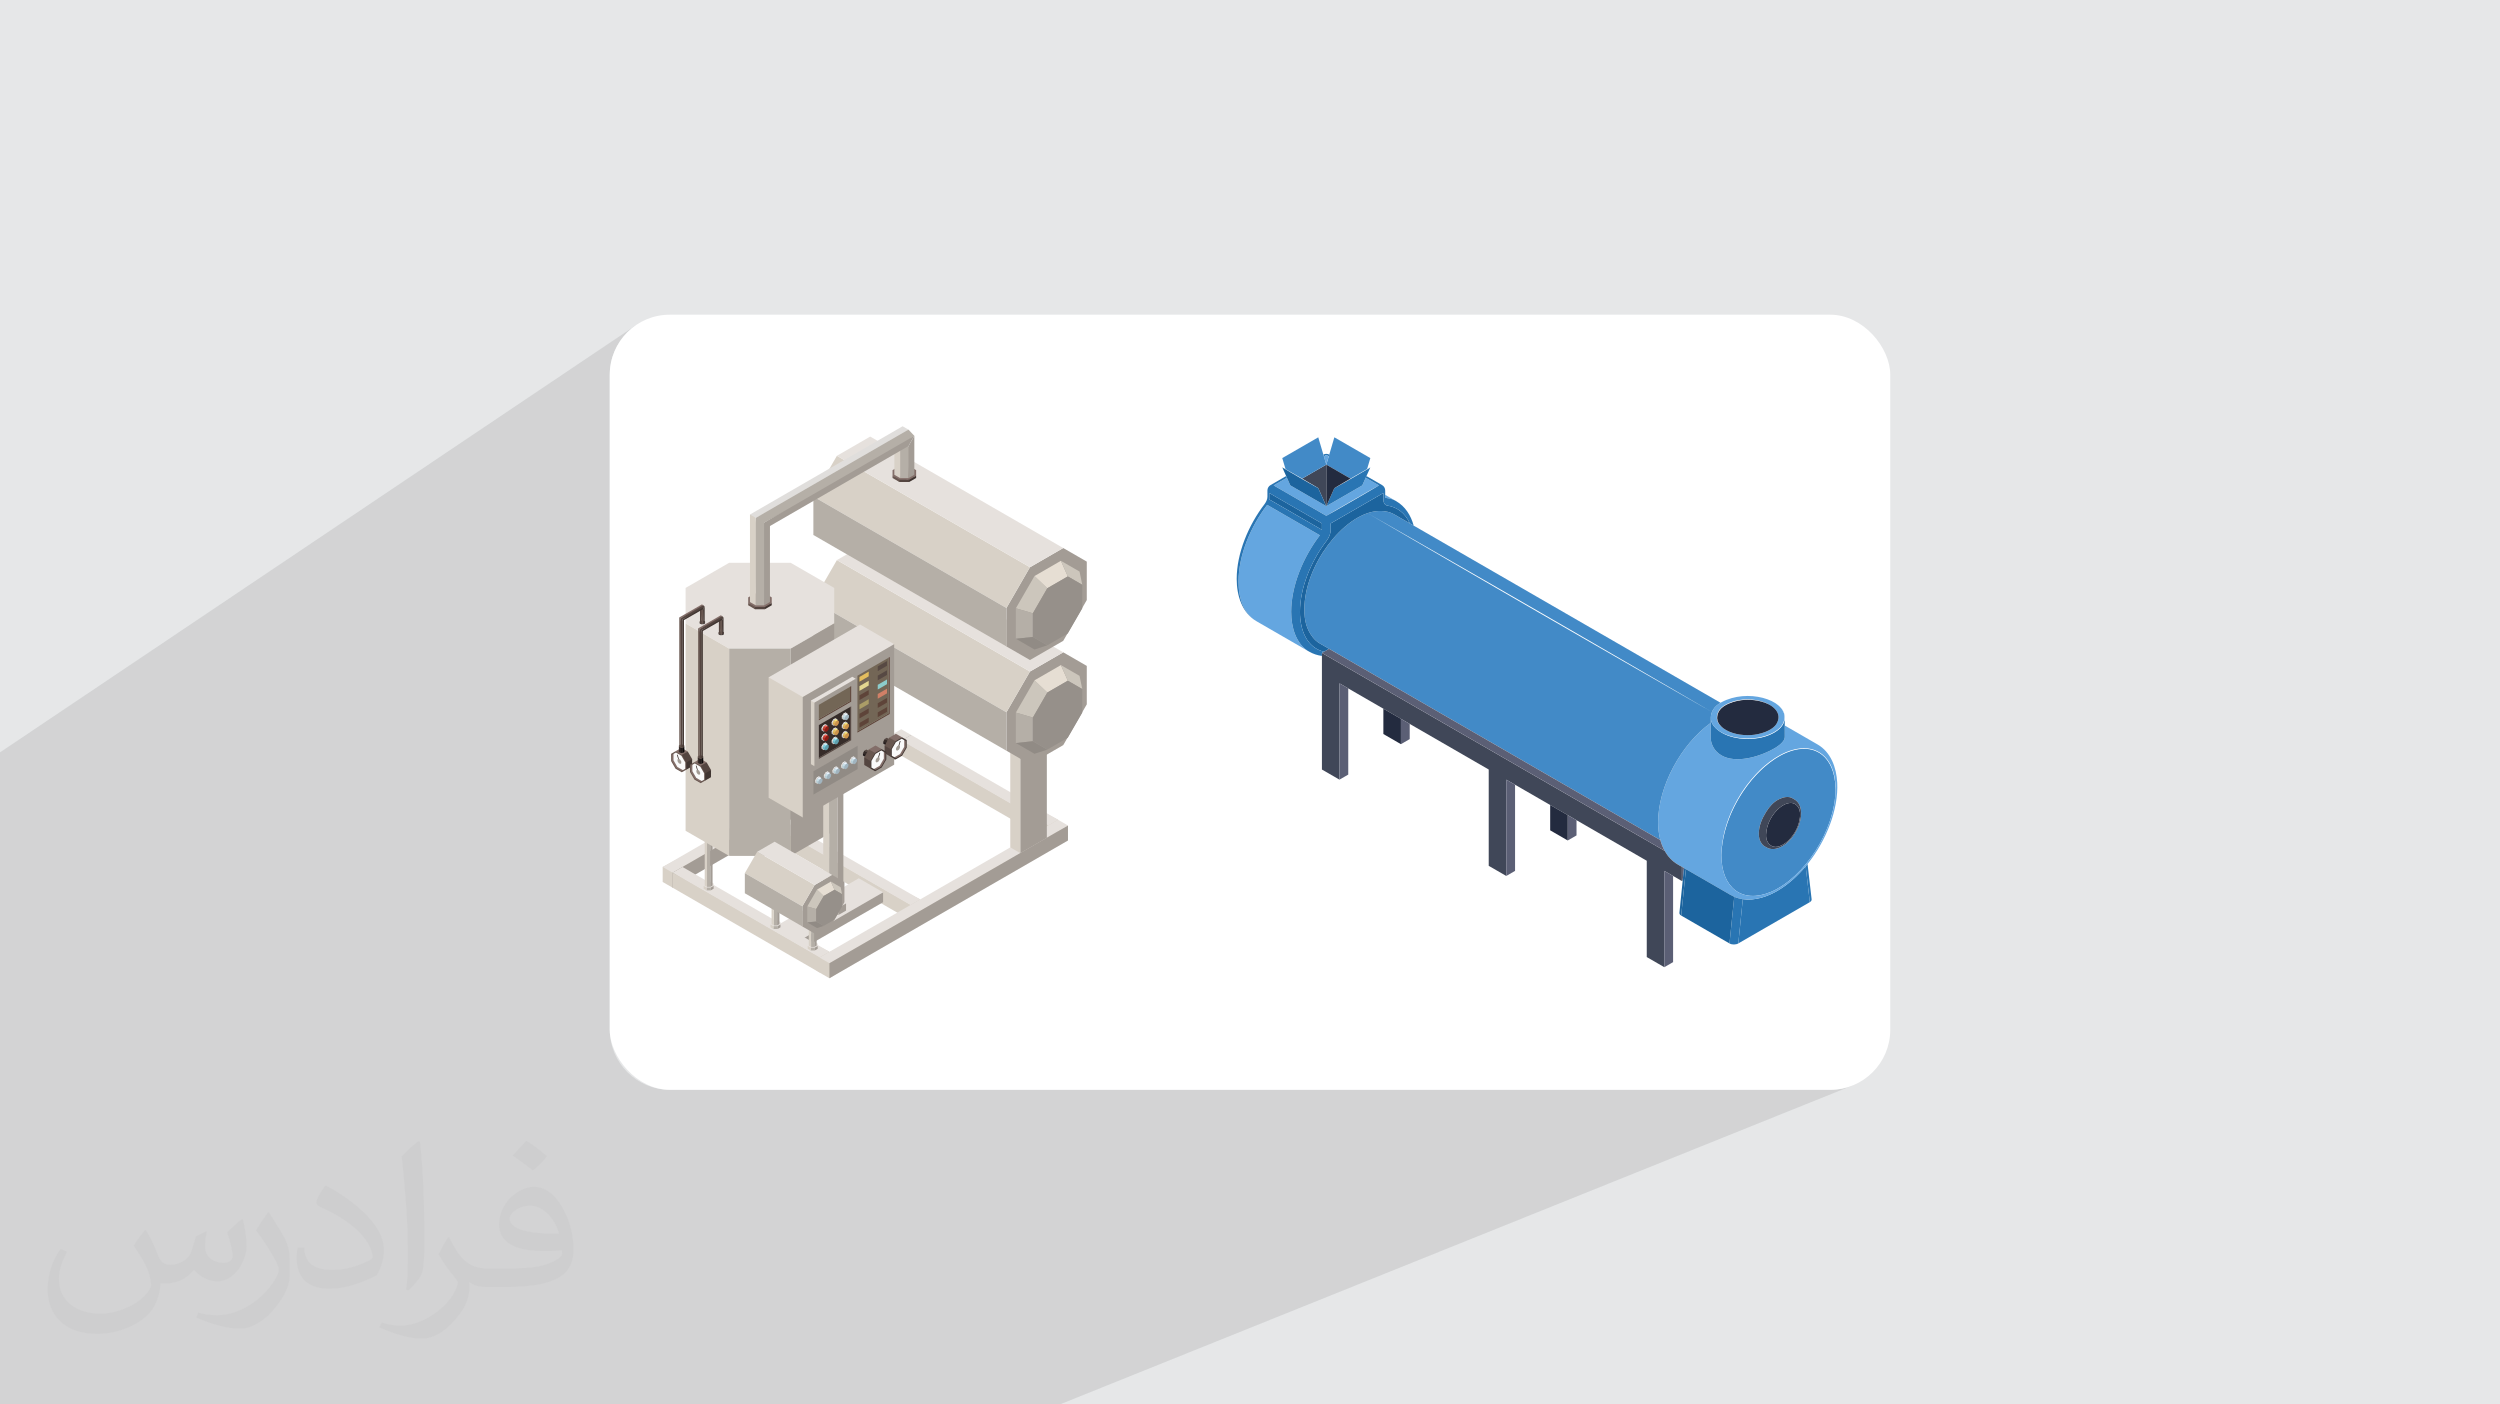 <?xml version="1.0" encoding="UTF-8"?>
<!DOCTYPE svg PUBLIC "-//W3C//DTD SVG 1.0//EN" "http://www.w3.org/TR/2001/REC-SVG-20010904/DTD/svg10.dtd">
<!-- Creator: CorelDRAW -->
<svg xmlns="http://www.w3.org/2000/svg" xml:space="preserve" width="94.192mm" height="52.917mm" version="1.0" style="shape-rendering:geometricPrecision; text-rendering:geometricPrecision; image-rendering:optimizeQuality; fill-rule:evenodd; clip-rule:evenodd"
viewBox="0 0 9404.92 5283.66"
 xmlns:xlink="http://www.w3.org/1999/xlink"
 xmlns:xodm="http://www.corel.com/coreldraw/odm/2003">
 <defs>
  <style type="text/css">
   <![CDATA[
    .fil2 {fill:white}
    .fil39 {fill:#0A0808;fill-rule:nonzero}
    .fil9 {fill:#1C649E;fill-rule:nonzero}
    .fil38 {fill:#211A1A;fill-rule:nonzero}
    .fil6 {fill:#232B3F;fill-rule:nonzero}
    .fil5 {fill:#2975B3;fill-rule:nonzero}
    .fil37 {fill:#362C29;fill-rule:nonzero}
    .fil43 {fill:#403531;fill-rule:nonzero}
    .fil7 {fill:#404758;fill-rule:nonzero}
    .fil4 {fill:#428AC7;fill-rule:nonzero}
    .fil42 {fill:#544540;fill-rule:nonzero}
    .fil26 {fill:#574943;fill-rule:nonzero}
    .fil11 {fill:#5B5F75;fill-rule:nonzero}
    .fil21 {fill:#5E4439;fill-rule:nonzero}
    .fil54 {fill:#5F9FAD;fill-rule:nonzero}
    .fil8 {fill:#64A6E0;fill-rule:nonzero}
    .fil41 {fill:#685750;fill-rule:nonzero}
    .fil53 {fill:#6CB5C4;fill-rule:nonzero}
    .fil22 {fill:#736656;fill-rule:nonzero}
    .fil52 {fill:#7DD2E3;fill-rule:nonzero}
    .fil40 {fill:#836E69;fill-rule:nonzero}
    .fil47 {fill:#8A1C14;fill-rule:nonzero}
    .fil27 {fill:#8CCCCB;fill-rule:nonzero}
    .fil19 {fill:#918B85;fill-rule:nonzero}
    .fil20 {fill:#96908A;fill-rule:nonzero}
    .fil36 {fill:#A1B4BF;fill-rule:nonzero}
    .fil15 {fill:#A39C95;fill-rule:nonzero}
    .fil46 {fill:#AB281F;fill-rule:nonzero}
    .fil25 {fill:#AB9D67;fill-rule:nonzero}
    .fil35 {fill:#B4CED6;fill-rule:nonzero}
    .fil18 {fill:#B5AFA7;fill-rule:nonzero}
    .fil51 {fill:#BAF3FF;fill-rule:nonzero}
    .fil45 {fill:#C84030;fill-rule:nonzero}
    .fil34 {fill:#C8DFE8;fill-rule:nonzero}
    .fil50 {fill:#CC934C;fill-rule:nonzero}
    .fil16 {fill:#CCC6BC;fill-rule:nonzero}
    .fil28 {fill:#D18067;fill-rule:nonzero}
    .fil32 {fill:#D1D1D1;fill-rule:nonzero}
    .fil49 {fill:#D6A950;fill-rule:nonzero}
    .fil13 {fill:#D8D1C7;fill-rule:nonzero}
    .fil31 {fill:#E0DEDC;fill-rule:nonzero}
    .fil23 {fill:#E3BD5E;fill-rule:nonzero}
    .fil24 {fill:#E3D791;fill-rule:nonzero}
    .fil17 {fill:#E6DED3;fill-rule:nonzero}
    .fil14 {fill:#E6E1DD;fill-rule:nonzero}
    .fil33 {fill:#E8F3FF;fill-rule:nonzero}
    .fil30 {fill:#F4EFE9;fill-rule:nonzero}
    .fil44 {fill:#FA5C52;fill-rule:nonzero}
    .fil29 {fill:#FAFAFA;fill-rule:nonzero}
    .fil48 {fill:#FBE979;fill-rule:nonzero}
    .fil10 {fill:#FFD174;fill-rule:nonzero}
    .fil12 {fill:white;fill-rule:nonzero}
    .fil3 {fill:#373435;fill-opacity:0.031}
    .fil1 {fill:#2B2A29;fill-opacity:0.102}
    .fil0 {fill:#E6E7E8}
   ]]>
  </style>
 </defs>
 <g id="Layer_x0020_1">
  <polygon class="fil0" points="-0,0 9404.92,0 9404.92,5283.66 -0,5283.66 "/>
  <polygon class="fil1" points="3986.47,5283.66 -0,5283.66 -0,2830.34 2393.64,1222.58 2376.23,1235.61 2360.18,1250.22 2345.57,1266.27 2332.54,1283.68 2321.2,1302.3 2311.65,1322.03 2304.02,1342.76 2298.44,1364.35 2295,1386.72 2293.83,1409.73 2293.83,3873.94 2295,3896.94 2298.44,3919.31 2304.02,3940.9 2311.65,3961.63 2321.2,3981.36 2332.54,3999.98 2345.57,4017.39 2360.18,4033.44 2376.23,4048.05 2393.64,4061.08 2412.26,4072.42 2431.99,4081.97 2452.72,4089.6 2474.31,4095.18 2496.68,4098.62 2519.69,4099.79 6885.23,4099.79 6908.23,4098.62 6930.6,4095.18 6952.19,4089.6 6972.92,4081.97 "/>
  <rect class="fil2" x="2293.82" y="1183.87" width="4817.26" height="2915.92" rx="225.86" ry="225.86"/>
  <path class="fil3" d="M548.54 4627.69c17.95,27.21 29.6,53.36 40.96,82.43 8.45,16.91 12.93,48.09 52.57,48.09 11.61,0 28.28,-3.42 43.06,-11.61 16.63,-8.73 29.32,-21.94 35.94,-42l15.85 -53.36 38.57 -19.02 2.64 2.64c-5.27,20.09 -6.59,39.36 -6.59,54.43 0,44.63 38.57,61.56 69.22,61.56 17.95,0 34.09,-8.73 34.09,-25.11 0,-21.13 -8.98,-57.06 -20.62,-89.29 17.95,-17.95 35.94,-35.94 56.53,-50.47l3.17 1.6c8.98,38.04 14,75.56 14,100.66 0,24.57 -10.83,51.79 -19.81,69.49 -18.49,34.87 -51.25,62.62 -90.87,62.62 -30.1,0 -63.65,-15.07 -86.66,-43.06l-1.32 0c-21.66,26.96 -55.22,51.25 -108.86,51.25l-16.63 0c-2.64,35.41 -10.29,60.49 -21.94,82.95 -31.95,62.34 -126.81,106.47 -216.1,106.47 -124.17,0 -186.51,-71.59 -186.51,-166.96 0,-58.91 19.27,-113.6 48.88,-152.42l24.29 10.04c-18.49,35.41 -30.91,68.68 -30.91,101.45 0,89.29 72.66,131.83 156.4,131.83 77.68,0 173.83,-49.41 191.28,-106.72 -6.59,-62.62 -30.1,-91.93 -66.04,-148.99 10.83,-19.02 24.83,-38.04 42.28,-58.38l3.17 0 0 0 0 0 -0.02 -0.09zm1432.13 -336.04c26.15,16.39 51.79,35.66 76.87,57.85 -14,19.81 -31.45,37.79 -53.11,53.64 -25.11,-20.34 -50.19,-37.79 -75.84,-56.27 17.42,-19.55 34.62,-38.29 52.04,-55.22l0 0 0 0 0 0 0 0 0 0 0.03 0zm13.47 244.11c-42.28,0 -76.87,27.75 -76.87,48.34 0,44.13 84.53,57.85 185.72,57.31 -12.68,-51.79 -57.06,-105.68 -108.86,-105.68l0.01 0.03zm-94.86 236.19c54.96,0 103.04,-1.6 139.74,-10.83 40.96,-10.29 75.56,-30.91 75.56,-45.17 0,-3.7 0,-8.19 -1.32,-11.89 -22.98,2.11 -49.41,2.11 -72.38,2.11 -74.49,0 -131.55,-16.91 -154.02,-58.66 -5.55,-11.61 -9.51,-24.57 -9.51,-39.36 0,-40.43 17.42,-79.79 48.09,-107 25.61,-22.45 53.89,-36.44 82.67,-36.44 52.04,0 93.51,41.75 122.57,107.54 15.85,35.94 26.68,77.4 26.68,129.72 0,34.87 -9.51,64.19 -31.17,85.85 -40.43,39.11 -114.92,53.89 -229.04,53.89l-51.79 0 0 0 -13.47 0c-28.28,0 -48.62,-5.02 -64.72,-17.42l-2.64 0c0.79,6.59 1.32,12.93 1.32,19.02 0,25.61 -8.45,58.38 -25.61,84.53 -50.72,75.3 -105.68,108.04 -153.24,108.04 -48.09,0 -107,-18.49 -160.11,-42.54l9.51 -18.49c17.17,7.13 40.96,11.89 73.7,11.89 85.85,0 198.66,-82.43 212.66,-163 -3.17,-6.59 -8.98,-15.32 -17.17,-24.57 -25.11,-29.85 -40.96,-54.68 -55.75,-80.83 12.68,-25.11 24.29,-45.17 35.13,-63.4l4.49 -0.53c36.72,74.77 69.99,117.55 144.23,117.55l11.61 0 0 0 53.89 0 0 0 0 0 0 0 0 0 0 0 0.09 0.01zm-371.98 79c6.34,-34.34 6.87,-72.91 6.87,-108.86l0 -53.36c0,-99.6 -12.68,-244.36 -22.98,-338.68 17.95,-19.27 43.06,-42 62.87,-57.31l5.81 1.6c13.47,118.62 16.63,256 16.63,383.06 0,33.3 -1.32,65.79 -4.49,89.55 -1.85,30.1 -19.27,52.83 -56.53,87.7l-8.19 -3.7zm-382.8 -157.19c1.85,46.77 24.83,83.49 105.15,83.49 49.93,0 92.19,-12.93 138.96,-35.13 8.45,-3.7 12.93,-8.73 12.93,-12.93 0,-29.32 -22.45,-68.15 -60.23,-103.55 -36.72,-33.3 -85.34,-62.62 -130.76,-82.18 -15.6,-6.59 -20.62,-13.47 -20.62,-20.09 0,-13.47 17.95,-41.75 32.77,-62.09l5.02 -0.53c52.04,27.21 110.17,67.64 153.24,112.53 39.11,41.47 63.4,83.49 63.4,129.19 0,33.81 -10.29,65.51 -26.96,95.11 -57.06,28.79 -117.83,50.72 -178.06,50.72 -73.17,0 -123.1,-34.34 -123.1,-114.92 0,-8.73 0,-22.19 3.17,-39.64l25.11 0 0 0 0 0 0 0 0 0 0 0 -0.02 0zm-132.37 -132.9l45.45 73.45c16.63,27.21 32.23,56.81 32.23,103.55l0 59.7c0,48.34 -30.91,100.13 -80.83,151.38 -39.11,34.62 -73.7,49.41 -105.68,49.41 -47.55,0 -101.98,-14.79 -164.85,-41.75l7.13 -18.49c19.81,5.27 42.79,9.77 71.06,9.77 90.36,-0.53 182.8,-66.57 225.08,-147.15 5.02,-9.26 6.87,-17.95 6.87,-24.04 0,-9.26 -5.02,-19.55 -8.98,-28.79 -22.98,-43.31 -48.62,-82.95 -76.87,-119.68 14.79,-23.25 29.6,-45.7 45.7,-67.9l3.7 0.53 0 0 0 0 0 0 0 0 0 0 -0.02 0.01z"/>
  <g id="_2966459603696">
   <g>
    <path class="fil4" d="M6693.07 3189.29c70.61,-27.78 112.82,-150.09 57.15,-182.2 -2.52,-1.47 -5.03,-2.92 -7.56,-4.35 -14.58,-8.42 -34.39,-3.94 -50.34,4.07 -21.46,10.82 -35.91,28.08 -48.2,47.63 -15.47,24.62 -27.53,52.85 -27.53,81.39 0,14.97 2.57,27.01 11.5,38.78 2.87,3.77 6.24,6.79 10.11,9.03 2.53,1.45 5.04,2.89 7.56,4.35 14.61,8.42 31.66,7.47 47.3,1.31zm25.93 -358.28c109.72,-46.33 186.48,17.85 186.13,138.42 -0.43,153.13 -117.45,332.82 -243.24,385.93 -109.27,46.12 -186.37,-17.27 -186.13,-138.24 3.39,-165.87 124.13,-335.82 243.24,-386.11z"/>
    <path class="fil5" d="M6815.23 3382.92c0.65,3.92 -1.68,7.98 -6.82,10.94l-15.53 -134.84c2.39,-2.87 4.73,-5.75 7.08,-8.68 5.17,44.79 10.1,87.66 15.3,132.57l-0.03 0z"/>
    <path class="fil5" d="M6792.89 3259.03l15.53 134.84 -268.98 155.29 16.95 -166.47c45.59,6.71 94.48,-9.5 136.42,-35.2 36.23,-22.25 70.18,-52.8 100.08,-88.47z"/>
    <path class="fil6" d="M6766.04 3038.92c6.33,10.99 6.58,24.39 5.07,37.1 -3.76,31.98 -19.29,61.57 -41.02,83.59 -14.37,14.58 -38.59,30.52 -58.47,25.39 -9.01,-2.33 -17.12,-9.2 -21.84,-17.42 -4.74,-8.22 -6.07,-17.78 -5.82,-27.41 2.14,-80.14 90.97,-155.34 122.08,-101.26z"/>
    <path class="fil7" d="M6771.11 3076.02c1.51,-12.71 1.26,-26.11 -5.07,-37.1 -31.1,-54.09 -119.94,21.12 -122.08,101.26 -0.25,9.63 1.08,19.19 5.82,27.41 4.71,8.23 12.83,15.1 21.84,17.42 19.88,5.13 44.1,-10.81 58.47,-25.39 21.73,-22.03 37.25,-51.61 41.02,-83.59zm-20.89 -68.94c55.67,32.11 13.46,154.43 -57.15,182.2 -15.64,6.16 -32.69,7.11 -47.3,-1.31 -2.52,-1.47 -5.03,-2.91 -7.56,-4.35 -3.87,-2.24 -7.25,-5.25 -10.11,-9.03 -8.94,-11.77 -11.5,-23.81 -11.5,-38.78 0,-28.54 12.06,-56.76 27.53,-81.39 12.29,-19.55 26.74,-36.8 48.2,-47.63 15.96,-8.02 35.77,-12.49 50.34,-4.07 2.53,1.44 5.04,2.89 7.56,4.35z"/>
    <path class="fil8" d="M6905.13 2969.43c0.35,-120.57 -76.4,-184.75 -186.13,-138.42 -119.11,50.28 -239.85,220.24 -243.24,386.11 -0.24,120.97 76.85,184.36 186.13,138.24 125.79,-53.11 242.81,-232.8 243.24,-385.93zm-642.71 231.29c-6.98,-12.55 -12.31,-26.2 -16.22,-40.48 -5.88,-21.49 -8.46,-44.4 -8.46,-67.06 0,-134.73 86.59,-293.82 198.14,-373.79 -0.17,17.5 -0.49,35.04 -0.49,52.52 0,24.23 10.78,47.43 30.51,63.01 49.02,38.78 134.71,17.61 190.87,-9.71 20.35,-9.9 57.54,-30.67 57.52,-53.31 0,-14.17 -0.07,-28.38 -0.11,-42.56 41.65,24.03 81.4,47 123.2,71.14 50.04,28.87 71.26,86.2 74.19,144.13 5.08,100.14 -40.81,217.25 -111.62,305.72 -2.35,2.93 -4.69,5.81 -7.08,8.68 -29.89,35.67 -63.85,66.22 -100.08,88.47 -41.95,25.7 -90.83,41.91 -136.42,35.2 -10.99,-1.62 -21.78,-4.56 -32.22,-9.05 -4.65,-1.96 -9.22,-4.24 -13.72,-6.85 -56.02,-32.35 -112.03,-64.67 -168.04,-97.01 -2.48,-1.43 -4.91,-2.85 -7.39,-4.27 -2.63,-1.51 -5.25,-3.03 -7.89,-4.53 -4.95,-2.88 -9.89,-5.74 -14.83,-8.58 -21.89,-12.62 -38.19,-30.6 -49.88,-51.67z"/>
    <path class="fil5" d="M6435.89 2719.39c0.07,-5.86 0.11,-11.69 0.11,-17.57 0.11,3.91 0.67,7.75 1.68,11.43 3.85,13.85 14.52,25.37 26.32,34.29 42.67,32.26 115.59,38.57 168.75,24.41 26.03,-6.95 59.17,-21.92 72.85,-45.24 5.69,-9.69 8.38,-19.1 8.51,-28.09l0 0c0,10.23 0.04,20.49 0.09,30.73 0.04,14.18 0.11,28.39 0.11,42.56 0.02,22.64 -37.17,43.41 -57.52,53.31 -56.16,27.32 -141.86,48.49 -190.87,9.71 -19.73,-15.59 -30.51,-38.78 -30.51,-63.01 0,-17.48 0.32,-35.02 0.49,-52.52z"/>
    <path class="fil8" d="M6683.7 2722.04c40.05,-69.13 -100.12,-120.02 -190.93,-70.74 -10.88,5.88 -20.66,13.5 -26.77,24.05 -6.1,10.5 -8.56,23.97 -5.34,35.47 3.21,11.52 12.08,21.11 21.9,28.54 27.48,20.76 69.84,28.13 104.36,26.02 32.63,-2.03 80.76,-15.67 96.78,-43.33zm-211.09 -78.23l3.61 -2.06c96.71,-52.44 238.85,-10.22 237.88,56.87 -0.13,8.99 -2.82,18.4 -8.51,28.09 -13.68,23.32 -46.82,38.29 -72.85,45.24 -53.17,14.16 -126.09,7.85 -168.75,-24.41 -11.8,-8.92 -22.47,-20.44 -26.32,-34.29 -1.01,-3.68 -1.57,-7.52 -1.68,-11.43l0.02 -3.13 0 -0.07c0.3,-9.73 3.24,-19.61 8.08,-27.97 6.66,-11.48 16.93,-20.07 28.52,-26.85z"/>
    <path class="fil6" d="M6492.77 2651.3c90.81,-49.28 230.98,1.62 190.93,70.74 -16.03,27.67 -64.15,41.31 -96.78,43.33 -34.52,2.11 -76.88,-5.26 -104.36,-26.02 -9.82,-7.43 -18.69,-17.01 -21.9,-28.54 -3.22,-11.49 -0.76,-24.96 5.34,-35.47 6.11,-10.55 15.89,-18.17 26.77,-24.05z"/>
    <path class="fil5" d="M6556.38 3382.69l-16.95 166.47c-9.07,5.25 -23.92,5.4 -33.14,0.08l17.87 -175.59c10.44,4.48 21.23,7.43 32.22,9.05z"/>
    <path class="fil9" d="M6524.16 3373.64l-17.87 175.59 -181.65 -104.87 17.77 -174.59c56.01,32.34 112.02,64.66 168.04,97.01 4.5,2.61 9.07,4.89 13.72,6.85z"/>
    <path class="fil4" d="M4999.92 2440.76c-11.62,-6.72 -23.28,-13.46 -34.93,-20.18 -10.42,-6.01 -19.49,-14.09 -27.16,-24.18 -23.96,-31.53 -30.87,-63.81 -30.87,-104.1 0,-165.76 146.48,-355.46 270.39,-369.18 23.25,-2.59 47.98,0.58 67.9,12.08 19.48,11.23 38.92,22.46 58.39,33.7 4.84,2.8 9.71,5.62 14.58,8.42 384.8,222.16 769.59,444.33 1154.39,666.49 -11.58,6.78 -21.86,15.37 -28.52,26.85 -4.84,8.36 -7.78,18.24 -8.08,27.97l0 0.07 -0.02 3.13c0,5.88 -0.04,11.71 -0.11,17.57 -111.55,79.98 -198.14,239.07 -198.14,373.79 0,22.66 2.58,45.57 8.46,67.06l-0.04 0.04c-415.42,-239.86 -830.82,-479.67 -1246.24,-719.52z"/>
    <polygon class="fil10" points="6436.02,2698.69 6436,2701.82 "/>
    <path class="fil11" d="M6335.02 3265.51c-1.6,15.71 -3.2,31.38 -4.78,47.08l-3.11 1.8 0 -53.41c2.64,1.51 5.26,3.03 7.89,4.53z"/>
    <path class="fil7" d="M6327.13 3260.97l0 53.41 -33.01 -19.09 -33.03 -19.05 0 362.29 -66.05 -38.14 0 -362.29 -264.22 -152.54 0 -0.02 -33.04 -19.06 -66.05 -38.13 -132.12 -76.26 -33.02 -19.08 0 362.29 -66.07 -38.14 0 -362.29 -297.23 -171.61 -33.03 -19.06 -66.06 -38.13 -132.11 -76.26 -33.02 -19.08 0 362.29 -66.05 -38.14 0 -427.26 0 -11.3 1289.4 744.43c11.69,21.07 28,39.05 49.88,51.67 4.94,2.84 9.88,5.7 14.83,8.58z"/>
    <polygon class="fil11" points="6294.12,3295.29 6294.12,3619.47 6261.09,3638.53 6261.09,3276.24 "/>
    <path class="fil11" d="M4980.82 2451.79l19.1 -11.02c415.42,239.85 830.82,479.66 1246.24,719.52l0.04 -0.04c3.9,14.28 9.24,27.93 16.22,40.48l-1289.4 -744.43 7.8 -4.5z"/>
    <polygon class="fil11" points="5930.82,3085.56 5930.82,3142.76 5897.78,3161.82 5897.78,3066.48 5930.82,3085.54 "/>
    <polygon class="fil6" points="5897.78,3066.48 5897.78,3161.82 5831.73,3123.68 5831.73,3028.35 "/>
    <polygon class="fil11" points="5699.61,2952.08 5699.61,3276.24 5666.59,3295.29 5666.59,2933 "/>
    <path class="fil9" d="M5303.64 1968.9c-19.47,-11.24 -38.91,-22.47 -58.39,-33.7 -19.92,-11.5 -44.64,-14.67 -67.9,-12.08 -123.91,13.72 -270.39,203.42 -270.39,369.18 0,40.29 6.91,72.57 30.87,104.1 7.67,10.09 16.73,18.17 27.16,24.18 11.64,6.72 23.3,13.46 34.93,20.18l-19.1 11.02c-63.93,-15.29 -90.36,-80.59 -90.36,-149.95 0,-90.27 41.54,-190.99 100.18,-267.53 10.49,-13.72 15.41,-29.33 15.41,-41.15l0 -24.1 198.16 -114.4 0 24.08c0,11.26 4.52,21.73 15.43,23.35 34.96,5.28 66.03,26.8 84.01,66.81z"/>
    <polygon class="fil11" points="5303.29,2723.25 5303.29,2780.44 5270.26,2799.52 5270.26,2704.19 "/>
    <polygon class="fil6" points="5270.26,2704.19 5270.26,2799.52 5204.2,2761.38 5204.2,2666.05 "/>
    <path class="fil8" d="M5247.45 1882.54l-0.04 0.04c-11.6,-6.22 -23.59,-8.05 -35.95,-9.92l-0.14 -0.52 -0.28 -2.95c0,-2.54 0,-5.1 0,-7.69 12.14,7.02 24.28,14.04 36.4,21.04z"/>
    <polygon class="fil8" points="5187.7,1826.06 4989.52,1940.45 4791.38,1826.06 4841.29,1797.2 4854.17,1826.06 4989.52,1904.19 5124.89,1826.06 5137.77,1797.2 "/>
    <polygon class="fil4" points="5000.63,1710.17 5019.8,1645.14 5155.18,1723.28 5142.74,1765.39 5081.31,1800.88 5081.31,1800.88 4989.52,1747.88 4998.67,1716.91 "/>
    <polygon class="fil5" points="5155.18,1758.24 5140.57,1790.93 5137.77,1797.2 5124.89,1826.06 4989.52,1904.19 5019.8,1836.39 5081.31,1800.88 5081.31,1800.88 5142.74,1765.39 "/>
    <polygon class="fil6" points="4989.52,1747.88 5081.31,1800.88 5019.8,1836.39 4989.52,1904.19 4989.52,1777.75 "/>
    <polygon class="fil11" points="5072.09,2589.79 5072.09,2913.94 5039.07,2933 5039.07,2570.71 "/>
    <path class="fil5" d="M5000.63 1710.17l-1.96 6.74 -9.16 -5.27 -9.13 5.27 -1.98 -6.74c6.93,-3.77 15.31,-3.77 22.22,0z"/>
    <polygon class="fil8" points="4998.67,1716.91 4989.52,1747.88 4980.39,1716.91 4989.52,1711.64 "/>
    <polygon class="fil7" points="4989.52,1777.75 4989.52,1904.19 4959.26,1836.39 4897.76,1800.88 4989.52,1747.88 "/>
    <polygon class="fil4" points="4978.41,1710.17 4980.39,1716.91 4989.52,1747.88 4897.76,1800.88 4836.3,1765.39 4823.89,1723.28 4959.26,1645.14 "/>
    <polygon class="fil9" points="4959.26,1836.39 4989.52,1904.19 4854.17,1826.06 4841.29,1797.2 4838.49,1790.93 4823.89,1758.24 4836.3,1765.39 4897.76,1800.88 "/>
    <polygon class="fil9" points="4973.02,1969.05 4973.02,1993.15 4774.85,1878.74 4774.85,1854.65 "/>
    <path class="fil8" d="M4767.14 1899.31l198.17 114.4c-62.99,82.25 -107.89,190.74 -107.89,288.12 0,59.18 18.52,116.14 60.15,145.3 -63.53,-36.67 -127.07,-73.35 -190.6,-110.04l0 0c-22.03,-12.77 -39.08,-32.95 -50.69,-58.6 -12.88,-28.45 -17.02,-60.32 -17.02,-91.07 0,-97.47 44.9,-205.9 107.89,-288.1z"/>
    <path class="fil5" d="M4973.02 1993.15l0 -24.1 -198.17 -114.4 0 24.08 198.17 114.42zm-296.74 285.34c11.61,25.65 28.67,45.83 50.69,58.6l0 0c-54.21,-31.29 -74.57,-95.75 -74.57,-159.21 0,-97.32 44.75,-203.06 105.01,-281.72 5.57,-7.29 10.58,-18.07 10.58,-26.97 0,-8.04 0,-16.05 0,-24.07 0,-8.52 4.61,-16.16 11.67,-20.23 19.6,-11.32 39.22,-22.66 58.82,-33.96l2.8 6.27 -49.91 28.86 198.14 114.4 198.18 -114.4 -49.92 -28.86 2.8 -6.27c19.6,11.3 39.19,22.64 58.8,33.96 7.21,4.16 11.67,11.87 11.67,20.23 0,5.47 0,10.91 0,16.39 0,2.59 0,5.15 0,7.69l0.28 2.95 0.14 0.52c12.35,1.88 24.34,3.7 35.95,9.92l0.04 -0.04 4.63 2.65c34.38,19.86 55.51,53.59 66.14,92.13 -4.87,-2.8 -9.74,-5.62 -14.58,-8.42 -17.98,-40.01 -49.06,-61.53 -84.01,-66.81 -10.9,-1.63 -15.43,-12.09 -15.43,-23.35l0 -24.08 -198.16 114.4 0 24.1c0,11.82 -4.91,27.43 -15.41,41.15 -58.64,76.54 -100.18,177.26 -100.18,267.53 0,69.36 26.43,134.67 90.36,149.95l-7.8 4.5 0 11.3c-16.55,-2.17 -33.01,-7.49 -47.87,-16.09 -2.55,-1.44 -5.06,-2.91 -7.58,-4.37 -41.63,-29.16 -60.15,-86.12 -60.15,-145.3 0,-97.38 44.89,-205.88 107.89,-288.12l-198.17 -114.4c-62.98,82.21 -107.89,190.63 -107.89,288.1 0,30.75 4.14,62.63 17.02,91.07z"/>
    <path class="fil12" d="M5155.18 1758.24l-12.3 7.35 -0.21 -0.37c4.08,-2.46 8.18,-4.91 12.29,-7.33l0.41 0.69 -18.39 10.81 -18.41 10.72 -18.43 10.7 -18.5 10.62 -0.15 0.09 -0.17 0 0 0 0.32 -0.09 -15.4 8.83 -15.47 8.77c-5.14,2.91 -10.28,5.83 -15.46,8.7l-15.51 8.66 15.25 -9.11c5.06,-3.05 10.18,-6.03 15.27,-9.03l15.32 -9 15.36 -8.95 0.14 -0.08 0.18 0 0 0 -0.32 0.08 18.42 -10.69 18.51 -10.6 18.49 -10.61 18.54 -10.51 0.41 0.69c-4.15,2.36 -8.34,4.68 -12.49,7.01l-0.21 -0.37 12.51 -6.98z"/>
    <path class="fil12" d="M4989.52 1940.45c8.19,-4.88 16.42,-9.74 24.62,-14.6l24.65 -14.48 49.47 -28.73 49.62 -28.47 24.87 -14.13c8.31,-4.67 16.6,-9.39 24.94,-14 -8.17,4.89 -16.4,9.72 -24.6,14.58l-24.67 14.48 -49.47 28.73 -49.62 28.47 -24.87 14.15c-8.32,4.65 -16.6,9.37 -24.94,14z"/>
    <path class="fil9" d="M6335.02 3265.51c-1.6,15.71 -3.2,31.38 -4.78,47.08 -4.13,40.49 -8.25,80.98 -12.36,121.46l-0.05 0.82c0,5.26 5.11,8.52 6.81,9.51l17.77 -174.59 0 0 -7.39 -4.27z"/>
    <path class="fil12" d="M6678.84 2645.14c6.37,3.96 12.37,8.53 17.73,13.81 2.66,2.69 5.21,5.47 7.41,8.53l3.2 4.69 1.38 2.46 0.69 1.25 0.62 1.29c1.68,3.38 2.85,7.02 3.72,10.7l0.56 2.81 0.35 2.82 0.15 1.43 0.04 1.42 0.07 2.87c-0.15,7.6 -2.16,15.12 -5.32,21.99 -1.6,3.44 -3.44,6.76 -5.62,9.91 -2.18,3.13 -4.67,6.01 -7.34,8.7 -5.38,5.39 -11.46,9.95 -17.87,13.94 -6.42,4 -13.16,7.41 -20.1,10.39 -6.91,2.98 -14.04,5.54 -21.28,7.67 -14.49,4.16 -29.46,6.57 -44.46,7.6 -7.52,0.52 -15.06,0.69 -22.58,0.52 -7.54,-0.15 -15.05,-0.69 -22.53,-1.57 -14.94,-1.79 -29.73,-4.95 -43.95,-9.87 -7.08,-2.5 -14.04,-5.42 -20.72,-8.9 -6.68,-3.42 -13.07,-7.43 -18.99,-12.03 12.14,8.83 25.84,15.31 40.04,19.94 14.21,4.69 28.96,7.67 43.82,9.24 14.86,1.56 29.84,1.88 44.77,0.78 14.88,-1.1 29.7,-3.55 44.01,-7.73 7.17,-2.07 14.22,-4.56 21.08,-7.48 6.85,-2.93 13.55,-6.26 19.88,-10.18 6.31,-3.9 12.32,-8.38 17.57,-13.61 2.64,-2.61 5.06,-5.4 7.19,-8.42 2.16,-3 4.01,-6.23 5.61,-9.59 3.21,-6.66 5.23,-13.93 5.46,-21.35l-0.04 -2.78 -0.02 -1.38 -0.13 -1.38 -0.3 -2.78 -0.5 -2.72c-0.82,-3.61 -1.92,-7.2 -3.51,-10.52l-0.58 -1.28 -0.65 -1.25 -1.33 -2.46 -3.04 -4.67c-2.12,-3.08 -4.58,-5.9 -7.15,-8.62 -5.21,-5.34 -11.11,-10.05 -17.35,-14.19z"/>
    <path class="fil12" d="M6657.83 2651.82c-10.27,-5.68 -21.27,-9.89 -32.58,-12.88 -11.28,-3.08 -22.87,-4.93 -34.5,-5.81 -23.28,-1.68 -46.93,0.47 -69.22,7.34 -5.58,1.7 -11.09,3.64 -16.44,5.97l-2 0.86 -1.99 0.93 -3.93 1.87 -3.87 2.01 -3.79 2.16c-5,2.95 -9.74,6.35 -13.9,10.37 -4.14,4 -7.71,8.62 -10.33,13.76 -2.61,5.13 -4.36,10.75 -5.07,16.5 -0.69,5.73 -0.35,11.63 1.35,17.14 1.7,5.56 4.71,10.63 8.41,15.16 3.67,4.53 7.98,8.56 12.59,12.17 -4.74,-3.44 -9.2,-7.32 -13.03,-11.8 -3.8,-4.48 -7.04,-9.56 -8.94,-15.2 -1.88,-5.67 -2.33,-11.74 -1.7,-17.64 0.64,-5.9 2.35,-11.69 4.95,-17.05 1.31,-2.67 2.87,-5.23 4.62,-7.63 1.77,-2.41 3.75,-4.62 5.88,-6.71 4.27,-4.16 9.12,-7.67 14.18,-10.73l3.85 -2.2 3.94 -2.04 3.95 -1.95 2.01 -0.92 2.05 -0.89c5.38,-2.39 10.93,-4.39 16.57,-6.13 2.83,-0.89 5.69,-1.6 8.53,-2.38 2.89,-0.64 5.75,-1.36 8.64,-1.87 5.8,-1.15 11.66,-2.01 17.51,-2.55 11.71,-1.14 23.55,-1.21 35.3,-0.17 11.71,1.12 23.36,3.15 34.65,6.44 5.65,1.68 11.2,3.61 16.62,5.9 5.4,2.29 10.68,4.93 15.68,7.97z"/>
    <path class="fil12" d="M6475.76 3217.12l0.41 -11.95 0.1 -3 0.2 -3 0.45 -5.96 0.48 -5.96 0.3 -3 0.34 -2.96c0.5,-3.98 0.93,-7.94 1.49,-11.9 2.29,-15.82 5.58,-31.47 9.52,-46.93l3.24 -11.56 1.74 -5.73 1.81 -5.71 1.84 -5.7 1.99 -5.67 2.03 -5.63 2.04 -5.63 4.39 -11.15 2.31 -5.53 2.39 -5.51 2.37 -5.49 2.55 -5.45 2.55 -5.4 2.61 -5.4c7.04,-14.37 14.88,-28.33 23.23,-41.96l6.39 -10.16c2.2,-3.33 4.46,-6.61 6.7,-9.94 2.2,-3.34 4.56,-6.57 6.89,-9.83 2.36,-3.23 4.63,-6.53 7.11,-9.67 9.57,-12.82 19.92,-25.05 30.75,-36.8 5.38,-5.94 11.05,-11.59 16.7,-17.23l8.75 -8.25 2.22 -2 2.27 -1.99 4.5 -3.98c12.14,-10.39 24.91,-20.14 38.35,-28.86 13.44,-8.72 27.59,-16.43 42.38,-22.64 7.41,-3.08 14.97,-5.79 22.69,-8.06 3.85,-1.14 7.75,-2.11 11.65,-3.02 3.93,-0.83 7.88,-1.61 11.86,-2.17 3.96,-0.63 7.97,-1.02 11.97,-1.32 2.03,-0.08 4.03,-0.24 6.05,-0.25l3.02 -0.07 3.02 0.04c4,0.15 8.04,0.39 12.04,0.91l1.51 0.17 1.48 0.24 2.98 0.47c1.99,0.37 3.96,0.74 5.92,1.21 1.99,0.41 3.9,0.99 5.86,1.51l5.75 1.87c3.79,1.32 7.51,2.88 11.13,4.68 7.23,3.5 14.04,7.92 20.24,13.05 12.45,10.22 22.36,23.29 29.68,37.55 3.68,7.11 6.68,14.56 9.22,22.16 2.5,7.61 4.46,15.38 5.97,23.21 3.02,15.71 4.18,31.73 4,47.66 -0.06,-7.96 -0.45,-15.93 -1.23,-23.87 -0.75,-7.93 -1.9,-15.84 -3.48,-23.62 -1.62,-7.8 -3.68,-15.54 -6.25,-23.05 -2.63,-7.5 -5.68,-14.86 -9.46,-21.87 -7.36,-14.04 -17.24,-26.85 -29.57,-36.81 -6.14,-4.98 -12.86,-9.27 -19.98,-12.66 -3.55,-1.73 -7.22,-3.22 -10.96,-4.51l-5.64 -1.76 -5.75 -1.45c-1.92,-0.45 -3.85,-0.77 -5.82,-1.14l-2.93 -0.43 -1.46 -0.22 -1.47 -0.17c-3.92,-0.48 -7.88,-0.67 -11.82,-0.78 -3.96,-0.06 -7.93,0.07 -11.87,0.3 -3.93,0.33 -7.88,0.71 -11.8,1.34 -3.91,0.56 -7.79,1.34 -11.67,2.18 -3.85,0.9 -7.71,1.88 -11.49,3 -7.61,2.26 -15.08,4.97 -22.38,8.03 -14.63,6.16 -28.6,13.85 -41.91,22.53 -13.31,8.69 -25.95,18.37 -37.99,28.73l-4.5 3.94 -2.24 1.97 -2.2 2 -8.71 8.16c-5.64,5.6 -11.32,11.18 -16.66,17.08 -10.81,11.67 -21.15,23.79 -30.68,36.54 -2.48,3.13 -4.76,6.37 -7.09,9.59 -2.35,3.23 -4.69,6.44 -6.89,9.76 -2.22,3.3 -4.5,6.57 -6.67,9.91l-6.43 10.07 -1.59 2.53 -1.51 2.57 -3.06 5.14 -3.04 5.12 -2.94 5.21 -2.88 5.21 -2.88 5.23 -5.48 10.61 -2.66 5.37 -2.57 5.38 -2.58 5.38 -2.42 5.47 -2.39 5.44 -2.38 5.51 -4.43 11.07 -2.11 5.6 -2.05 5.6 -2.05 5.62 -1.85 5.68 -1.86 5.66 -1.79 5.71 -3.31 11.47c-4.13,15.38 -7.61,30.94 -10.12,46.72 -0.58,3.91 -1.05,7.88 -1.61,11.81l-0.4 2.98 -0.34 2.98 -0.54 5.96 -0.56 5.95 -0.26 2.97 -0.15 3.02 -0.62 11.93z"/>
    <path class="fil12" d="M4823.89 1758.24c5.71,3.13 11.39,6.31 17.1,9.48l17.01 9.61c11.34,6.42 22.61,12.92 33.92,19.4 11.26,6.55 22.55,13.05 33.77,19.67l16.81 9.94c5.58,3.35 11.19,6.67 16.75,10.05 -5.73,-3.12 -11.39,-6.3 -17.1,-9.46l-17 -9.62c-11.33,-6.43 -22.62,-12.93 -33.92,-19.39 -11.26,-6.56 -22.55,-13.07 -33.77,-19.68l-16.81 -9.95c-5.58,-3.35 -11.2,-6.67 -16.76,-10.05z"/>
    <polygon class="fil12" points="5144.45,1930.44 5306.78,2023.19 5468.97,2116.27 5631.04,2209.47 5793.03,2302.89 5954.91,2396.45 6116.69,2490.21 6278.38,2584.13 6359.14,2631.21 6439.87,2678.37 6358.68,2632 6277.52,2585.6 6115.35,2492.54 5953.26,2399.31 5791.28,2305.91 5629.41,2212.34 5467.63,2118.57 5305.95,2024.65 "/>
   </g>
   <g>
    <polygon class="fil13" points="2492.95,3261.52 3427.71,2764.86 2530.23,3339.45 2492.95,3317.96 "/>
    <polygon class="fil14" points="3390.52,2743.31 3427.71,2764.86 2530.21,3283.01 2492.95,3261.52 "/>
    <polygon class="fil15" points="3427.71,2764.86 3427.66,2821.31 2530.23,3339.45 2530.21,3283.01 "/>
    <polygon class="fil13" points="3980.53,3083.96 3390.52,2786.4 3943.25,3161.91 3980.53,3140.42 "/>
    <polygon class="fil14" points="3427.71,2764.86 3390.52,2786.4 3943.26,3105.45 3980.53,3083.96 "/>
    <polygon class="fil13" points="3390.52,2786.4 3390.53,2842.84 3943.25,3161.91 3943.26,3105.45 "/>
    <polygon class="fil13" points="3461.6,3383.54 2871.57,3085.98 3424.34,3461.48 3461.6,3439.98 "/>
    <polygon class="fil14" points="2908.78,3064.44 2871.57,3085.98 3424.34,3405.04 3461.6,3383.54 "/>
    <polygon class="fil13" points="2871.57,3085.98 2871.6,3142.41 3424.34,3461.48 3424.34,3405.04 "/>
    <polygon class="fil15" points="2890.82,3500.23 3322.22,3356.91 3322.19,3394.03 2982.38,3590.18 "/>
    <polygon class="fil14" points="2982.4,3553.09 2890.82,3500.23 2890.76,3537.32 2982.38,3590.18 "/>
    <polygon class="fil14" points="3322.22,3356.91 3230.63,3304.05 2890.82,3500.23 2982.4,3553.09 "/>
    <polygon class="fil13" points="3120.24,3580.58 2530.21,3283.01 3082.95,3658.51 3120.24,3637.01 "/>
    <polygon class="fil14" points="2567.39,3261.46 2530.21,3283.01 3082.97,3602.07 3120.24,3580.58 "/>
    <polygon class="fil13" points="2530.21,3283.01 2530.23,3339.45 3082.95,3658.51 3082.97,3602.07 "/>
    <polygon class="fil13" points="3082.97,3602.17 4017.74,3105.52 3120.24,3680.11 3082.97,3658.61 "/>
    <polygon class="fil14" points="3980.53,3083.96 4017.74,3105.52 3120.24,3623.66 3082.97,3602.17 "/>
    <polygon class="fil15" points="4017.74,3105.52 4017.72,3161.94 3120.24,3680.11 3120.24,3623.66 "/>
    <polygon class="fil14" points="3938.19,2781.25 3838.32,3209.55 3800.6,2817.2 3900.45,2759.5 "/>
    <polygon class="fil15" points="3938.19,3151.96 3838.32,3209.55 3838.32,2838.93 3938.19,2781.25 "/>
    <polygon class="fil13" points="3838.32,3209.55 3800.6,3187.75 3800.6,2817.2 3838.32,2838.93 "/>
    <polygon class="fil14" points="3348.26,2440.65 3248.4,2868.94 3210.67,2476.61 3310.53,2418.91 "/>
    <polygon class="fil15" points="3348.26,2811.35 3248.4,2868.94 3248.4,2498.32 3348.26,2440.65 "/>
    <polygon class="fil13" points="3248.4,2868.94 3210.67,2847.15 3210.67,2476.61 3248.4,2498.32 "/>
    <polygon class="fil15" points="4088.45,2505.12 4088.45,2649.69 3999.91,2803.06 3874.7,2875.36 3786.16,2824.24 3786.16,2679.63 3874.7,2526.29 3999.91,2454 "/>
    <polygon class="fil16" points="3939.99,2605.2 3885.57,2699.44 3821.64,2680.67 3891.72,2559.33 "/>
    <polygon class="fil17" points="4016.99,2560.74 3939.99,2605.2 3891.72,2559.33 3991,2502.03 "/>
    <polygon class="fil16" points="4071.45,2592.2 4016.99,2560.74 3991,2502.03 4061.15,2542.45 "/>
    <polygon class="fil18" points="3885.57,2699.44 3885.56,2788.4 3821.64,2795.28 3821.64,2680.67 "/>
    <polygon class="fil19" points="3885.56,2788.4 3939.99,2819.88 3891.78,2835.83 3821.64,2795.28 "/>
    <polygon class="fil20" points="4071.4,2681.07 4016.99,2775.33 3939.99,2819.88 3885.56,2788.4 3885.57,2699.44 3939.99,2605.2 4016.99,2560.74 4071.45,2592.2 "/>
    <polygon class="fil13" points="3148.45,2106.99 3059.91,2260.35 3786.16,2679.63 3874.7,2526.29 "/>
    <polygon class="fil14" points="3273.64,2034.67 3148.45,2106.99 3874.7,2526.29 3999.91,2454 "/>
    <polygon class="fil18" points="3059.88,2404.9 3059.91,2260.35 3786.16,2679.63 3786.16,2824.24 "/>
    <polygon class="fil15" points="4088.45,2112.79 4088.45,2257.37 3999.91,2410.73 3874.7,2483.02 3786.16,2431.92 3786.16,2287.3 3874.7,2133.96 3999.91,2061.68 "/>
    <polygon class="fil16" points="3939.99,2212.86 3885.57,2307.13 3821.64,2288.37 3891.72,2166.99 "/>
    <polygon class="fil17" points="4016.99,2168.41 3939.99,2212.86 3891.72,2166.99 3991,2109.72 "/>
    <polygon class="fil16" points="4071.45,2199.87 4016.99,2168.41 3991,2109.72 4061.15,2150.12 "/>
    <polygon class="fil18" points="3885.57,2307.13 3885.56,2396.09 3821.64,2402.95 3821.64,2288.37 "/>
    <polygon class="fil19" points="3885.56,2396.09 3939.99,2427.56 3891.78,2443.51 3821.64,2402.95 "/>
    <polygon class="fil20" points="4071.4,2288.74 4016.99,2383 3939.99,2427.56 3885.56,2396.09 3885.57,2307.13 3939.99,2212.86 4016.99,2168.41 4071.45,2199.87 "/>
    <polygon class="fil13" points="3148.45,1714.66 3059.91,1868.01 3786.16,2287.3 3874.7,2133.96 "/>
    <polygon class="fil14" points="3273.64,1642.35 3148.45,1714.66 3874.7,2133.96 3999.91,2061.68 "/>
    <polygon class="fil18" points="3059.88,2012.58 3059.91,1868.01 3786.16,2287.3 3786.16,2431.92 "/>
    <polygon class="fil14" points="2684.59,3323.74 2673.62,3317.44 2658.12,3317.44 2647.14,3323.74 2647.14,3332.7 2658.12,3339.01 2673.62,3339.02 2684.59,3332.7 "/>
    <polygon class="fil18" points="2673.62,3349.64 2658.12,3349.64 2658.12,3339.01 2673.62,3339.01 "/>
    <polygon class="fil15" points="2684.59,3343.29 2673.62,3349.64 2673.62,3339.01 2684.59,3332.7 "/>
    <polygon class="fil13" points="2647.14,3343.29 2658.12,3349.64 2658.12,3339.01 2647.14,3332.7 "/>
    <polygon class="fil14" points="2680.65,3148.84 2672.04,3143.86 2659.75,3143.86 2651.08,3148.84 2651.08,3155.9 2659.75,3160.91 2672.04,3160.91 2680.65,3155.9 "/>
    <polygon class="fil18" points="2672.04,3336.25 2659.75,3336.25 2659.75,3160.91 2672.04,3160.91 "/>
    <polygon class="fil15" points="2680.65,3331.23 2672.04,3336.25 2672.04,3160.91 2680.65,3155.9 "/>
    <polygon class="fil13" points="2651.08,3331.23 2659.75,3336.25 2659.75,3160.91 2651.08,3155.9 "/>
    <polygon class="fil14" points="3138.26,2211.72 2974.45,2117.24 2742.9,2117.24 2579.19,2211.72 2579.19,2345.42 2742.9,2439.9 2974.45,2439.9 3138.26,2345.42 "/>
    <polygon class="fil18" points="2974.45,3219.89 2742.9,3219.89 2742.9,2439.9 2974.45,2439.9 "/>
    <polygon class="fil15" points="3138.26,3125.41 2974.45,3219.89 2974.45,2439.9 3138.26,2345.42 "/>
    <polygon class="fil13" points="2579.19,3125.41 2742.9,3219.89 2742.9,2439.9 2579.19,2345.42 "/>
    <polygon class="fil14" points="3182.79,3375.61 3154.65,3359.44 3114.98,3359.44 3086.86,3375.61 3086.86,3398.56 3114.98,3414.74 3154.65,3414.77 3182.79,3398.56 "/>
    <polygon class="fil18" points="3154.65,3441.92 3114.98,3441.92 3114.98,3414.74 3154.65,3414.74 "/>
    <polygon class="fil15" points="3182.79,3425.67 3154.65,3441.92 3154.65,3414.74 3182.79,3398.56 "/>
    <polygon class="fil13" points="3086.86,3425.67 3114.98,3441.92 3114.98,3414.74 3086.86,3398.56 "/>
    <polygon class="fil14" points="3172.7,2920.51 3150.65,2907.75 3119.16,2907.75 3096.93,2920.51 3096.93,2938.65 3119.16,2951.43 3150.65,2951.43 3172.7,2938.65 "/>
    <polygon class="fil18" points="3150.65,3407.63 3119.16,3407.63 3119.16,2951.43 3150.65,2951.43 "/>
    <polygon class="fil15" points="3172.7,3394.79 3150.65,3407.63 3150.65,2951.43 3172.7,2938.65 "/>
    <polygon class="fil13" points="3096.93,3394.79 3119.16,3407.63 3119.16,2951.43 3096.93,2938.65 "/>
    <polygon class="fil13" points="2891.53,3001.13 3019.89,3075.26 3363.84,2423.48 2891.53,2548.13 "/>
    <polygon class="fil14" points="3019.89,2622.18 3363.84,2423.48 3235.54,2349.32 2891.53,2548.13 "/>
    <polygon class="fil15" points="3019.89,3075.26 3363.84,2876.66 3363.84,2423.48 3019.89,2622.18 "/>
    <polygon class="fil21" points="3347.23,2471.64 3347.23,2685.74 3225.61,2755.98 3225.61,2751.15 3343.03,2683.3 3343.03,2474.09 "/>
    <polygon class="fil22" points="3343.03,2474.09 3343.03,2683.3 3225.61,2751.15 3225.61,2542.01 "/>
    <polygon class="fil23" points="3233.2,2546.7 3233.2,2564.46 3268.09,2544.26 3268.09,2526.5 "/>
    <polygon class="fil24" points="3233.2,2599.06 3268.09,2578.91 3268.09,2561.09 3233.2,2581.32 "/>
    <polygon class="fil21" points="3233.2,2633.7 3268.09,2613.57 3268.09,2595.72 3233.2,2615.96 "/>
    <polygon class="fil25" points="3233.2,2668.26 3268.09,2648.13 3268.09,2630.39 3233.2,2650.53 "/>
    <polygon class="fil21" points="3233.2,2702.88 3268.09,2682.71 3268.09,2665.01 3233.2,2685.17 "/>
    <polygon class="fil21" points="3233.2,2737.57 3268.09,2717.36 3268.09,2699.66 3233.2,2719.79 "/>
    <polygon class="fil26" points="3302.02,2506.94 3302.02,2524.67 3336.94,2504.49 3336.94,2486.84 "/>
    <polygon class="fil26" points="3302.02,2559.36 3336.94,2539.18 3336.94,2521.46 3302.02,2541.59 "/>
    <polygon class="fil27" points="3302.02,2593.94 3336.94,2573.78 3336.94,2556.05 3302.02,2576.19 "/>
    <polygon class="fil28" points="3302.02,2628.58 3336.94,2608.4 3336.94,2590.69 3302.02,2610.81 "/>
    <polygon class="fil21" points="3302.02,2663.17 3336.94,2643.02 3336.94,2625.32 3302.02,2645.5 "/>
    <polygon class="fil21" points="3302.02,2697.8 3336.94,2677.67 3336.94,2659.95 3302.02,2680.04 "/>
    <polygon class="fil19" points="3060.13,2901.44 3060.13,2989.17 3226.52,2893.15 3226.52,2805.33 "/>
    <polygon class="fil29" points="3212.87,2846.31 3210.96,2845.07 3202.69,2849.85 3204.82,2854.41 "/>
    <polygon class="fil30" points="3204.71,2851.11 3202.69,2849.85 3196.9,2859.82 3198.94,2870.32 "/>
    <polygon class="fil31" points="3198.94,2861.01 3196.9,2859.82 3196.9,2869.22 3198.94,2870.32 "/>
    <polygon class="fil32" points="3204.71,2873.75 3198.94,2870.32 3198.94,2861.01 3204.71,2851.11 3212.87,2846.31 3218.72,2849.56 3218.72,2859.04 3212.87,2869.07 "/>
    <polygon class="fil33" points="3219.56,2853.29 3212.5,2849.31 3206.03,2853.13 3212.94,2859.73 "/>
    <polygon class="fil34" points="3212.94,2857.11 3206.03,2853.13 3201.38,2861.01 3208.33,2872.58 "/>
    <polygon class="fil35" points="3208.33,2865.04 3201.38,2861.01 3201.38,2868.66 3208.33,2872.58 "/>
    <polygon class="fil36" points="3212.94,2875.16 3208.33,2872.58 3208.33,2865.04 3212.94,2857.09 3219.56,2853.29 3224.06,2855.92 3224.06,2863.48 3219.56,2871.53 "/>
    <polygon class="fil29" points="3180.37,2865.06 3178.46,2863.83 3170.21,2868.64 3172.34,2873.17 "/>
    <polygon class="fil30" points="3172.22,2869.88 3170.21,2868.64 3164.39,2878.59 3166.44,2889.1 "/>
    <polygon class="fil31" points="3166.44,2879.77 3164.39,2878.59 3164.39,2887.99 3166.44,2889.1 "/>
    <polygon class="fil32" points="3172.22,2892.51 3166.44,2889.1 3166.44,2879.77 3172.22,2869.88 3180.37,2865.06 3186.23,2868.32 3186.23,2877.8 3180.37,2887.84 "/>
    <polygon class="fil33" points="3187.04,2872.04 3179.99,2868.08 3173.55,2871.87 3180.45,2878.5 "/>
    <polygon class="fil34" points="3180.45,2875.86 3173.55,2871.87 3168.88,2879.77 3175.8,2891.36 "/>
    <polygon class="fil35" points="3175.8,2883.8 3168.88,2879.77 3168.88,2887.44 3175.8,2891.36 "/>
    <polygon class="fil36" points="3180.45,2893.94 3175.8,2891.36 3175.8,2883.8 3180.45,2875.84 3187.04,2872.04 3191.56,2874.68 3191.56,2882.24 3187.04,2890.29 "/>
    <polygon class="fil29" points="3147.86,2883.83 3145.96,2882.6 3137.71,2887.38 3139.84,2891.93 "/>
    <polygon class="fil30" points="3139.71,2888.65 3137.71,2887.38 3131.91,2897.34 3133.95,2907.84 "/>
    <polygon class="fil31" points="3133.95,2898.52 3131.91,2897.34 3131.91,2906.75 3133.95,2907.84 "/>
    <polygon class="fil32" points="3139.71,2911.28 3133.95,2907.84 3133.95,2898.52 3139.71,2888.65 3147.86,2883.83 3153.72,2887.07 3153.72,2896.55 3147.86,2906.59 "/>
    <polygon class="fil33" points="3154.54,2890.8 3147.48,2886.84 3141.03,2890.64 3147.95,2897.24 "/>
    <polygon class="fil34" points="3147.95,2894.65 3141.03,2890.64 3136.38,2898.52 3143.33,2910.11 "/>
    <polygon class="fil35" points="3143.33,2902.58 3136.38,2898.52 3136.38,2906.19 3143.33,2910.11 "/>
    <polygon class="fil36" points="3147.95,2912.69 3143.33,2910.11 3143.33,2902.58 3147.95,2894.61 3154.54,2890.8 3159.09,2893.44 3159.09,2901.01 3154.54,2909.07 "/>
    <polygon class="fil29" points="3115.38,2902.61 3113.46,2901.36 3105.22,2906.17 3107.36,2910.69 "/>
    <polygon class="fil30" points="3107.22,2907.4 3105.22,2906.17 3099.41,2916.11 3101.46,2926.63 "/>
    <polygon class="fil31" points="3101.46,2917.3 3099.41,2916.11 3099.41,2925.49 3101.46,2926.63 "/>
    <polygon class="fil32" points="3107.22,2930.02 3101.46,2926.63 3101.46,2917.3 3107.22,2907.4 3115.38,2902.61 3121.24,2905.84 3121.24,2915.32 3115.38,2925.36 "/>
    <polygon class="fil33" points="3122.05,2909.58 3115,2905.61 3108.54,2909.4 3115.45,2916.03 "/>
    <polygon class="fil34" points="3115.45,2913.39 3108.54,2909.4 3103.88,2917.3 3110.82,2928.88 "/>
    <polygon class="fil35" points="3110.82,2921.34 3103.88,2917.3 3103.88,2924.98 3110.82,2928.88 "/>
    <polygon class="fil36" points="3115.45,2931.46 3110.82,2928.88 3110.82,2921.34 3115.45,2913.37 3122.05,2909.58 3126.58,2912.19 3126.58,2919.76 3122.05,2927.82 "/>
    <polygon class="fil29" points="3082.89,2921.35 3080.98,2920.11 3072.71,2924.91 3074.84,2929.45 "/>
    <polygon class="fil30" points="3074.72,2926.18 3072.71,2924.91 3066.91,2934.86 3068.96,2945.37 "/>
    <polygon class="fil31" points="3068.96,2936.06 3066.91,2934.86 3066.91,2944.27 3068.96,2945.37 "/>
    <polygon class="fil32" points="3074.72,2948.81 3068.96,2945.37 3068.96,2936.06 3074.72,2926.18 3082.89,2921.35 3088.72,2924.6 3088.72,2934.09 3082.89,2944.11 "/>
    <polygon class="fil33" points="3089.56,2928.34 3082.5,2924.36 3076.04,2928.16 3082.95,2934.77 "/>
    <polygon class="fil34" points="3082.95,2932.16 3076.04,2928.16 3071.38,2936.06 3078.33,2947.64 "/>
    <polygon class="fil35" points="3078.33,2940.08 3071.38,2936.06 3071.38,2943.72 3078.33,2947.64 "/>
    <polygon class="fil36" points="3082.95,2950.22 3078.33,2947.64 3078.33,2940.08 3082.95,2932.13 3089.56,2928.34 3094.08,2930.97 3094.08,2938.52 3089.56,2946.58 "/>
    <polygon class="fil26" points="3372.4,2796.41 3336.02,2775.35 3328.38,2779.79 3364.88,2803.96 "/>
    <polygon class="fil37" points="3364.82,2800.85 3328.38,2779.79 3323,2789.14 3359.42,2818.97 "/>
    <polygon class="fil38" points="3359.42,2810.15 3323,2789.14 3323,2797.9 3359.42,2818.97 "/>
    <polygon class="fil39" points="3364.82,2822.09 3359.42,2818.97 3359.42,2810.15 3364.82,2800.85 3372.4,2796.41 3377.8,2799.55 3377.8,2808.34 3372.4,2817.69 "/>
    <polygon class="fil40" points="3393.6,2773.84 3370.3,2760.41 3345.22,2774.82 3369.13,2798.39 "/>
    <polygon class="fil41" points="3368.71,2788.4 3345.22,2774.82 3327.74,2805.13 3351.29,2847.11 "/>
    <polygon class="fil42" points="3351.33,2818.57 3327.74,2805.13 3328.01,2833.64 3351.29,2847.11 "/>
    <polygon class="fil43" points="3368.77,2857.22 3351.29,2847.11 3351.33,2818.57 3368.71,2788.4 3393.6,2773.84 3411.06,2783.96 3410.99,2812.81 3393.56,2842.94 "/>
    <polygon class="fil40" points="3407.42,2787.79 3401.66,2784.45 3364.5,2848.81 3370.3,2852.12 3392.1,2839.62 3407.36,2813.12 "/>
    <polygon class="fil29" points="3401.66,2784.45 3392.1,2778.95 3370.26,2791.71 3354.96,2818.2 3354.96,2843.25 3364.5,2848.81 3386.28,2836.32 3401.54,2809.79 "/>
    <polygon class="fil37" points="3380.14,2815.18 3377.05,2815.57 3385.05,2787.94 3388.12,2787.57 "/>
    <polygon class="fil15" points="3375.22,2824.18 3370.87,2821.69 3370.92,2814.6 3375.22,2807.11 3381.35,2803.54 3385.65,2806.04 3385.65,2813.18 3381.35,2820.63 "/>
    <polygon class="fil26" points="3295.76,2840.67 3259.32,2819.64 3251.71,2824.03 3288.17,2848.23 "/>
    <polygon class="fil37" points="3288.11,2845.11 3251.71,2824.03 3246.34,2833.36 3282.75,2863.22 "/>
    <polygon class="fil38" points="3282.75,2854.44 3246.34,2833.36 3246.34,2842.16 3282.75,2863.22 "/>
    <polygon class="fil39" points="3288.11,2866.35 3282.75,2863.22 3282.75,2854.44 3288.11,2845.11 3295.76,2840.67 3301.14,2843.8 3301.14,2852.6 3295.76,2861.98 "/>
    <polygon class="fil40" points="3316.9,2818.12 3293.59,2804.66 3268.53,2819.09 3292.45,2842.66 "/>
    <polygon class="fil41" points="3292.05,2832.68 3268.53,2819.09 3251.02,2849.42 3274.57,2891.37 "/>
    <polygon class="fil42" points="3274.63,2862.8 3251.02,2849.42 3251.32,2877.91 3274.57,2891.37 "/>
    <polygon class="fil43" points="3292.08,2901.46 3274.57,2891.37 3274.63,2862.8 3292.05,2832.68 3316.9,2818.12 3334.38,2828.21 3334.27,2857.04 3316.87,2887.23 "/>
    <polygon class="fil40" points="3330.73,2832.05 3324.96,2828.73 3287.82,2893.09 3293.59,2896.4 3315.39,2883.87 3330.67,2857.38 "/>
    <polygon class="fil29" points="3324.96,2828.73 3315.39,2823.19 3293.56,2835.99 3278.28,2862.44 3278.25,2887.52 3287.82,2893.09 3309.58,2880.56 3324.89,2854.05 "/>
    <polygon class="fil37" points="3303.46,2859.45 3300.38,2859.79 3308.36,2832.18 3311.45,2831.86 "/>
    <polygon class="fil15" points="3298.51,2868.46 3294.22,2865.97 3294.22,2858.86 3298.51,2851.41 3304.66,2847.81 3309.01,2850.31 3308.97,2857.45 3304.66,2864.91 "/>
    <polygon class="fil13" points="3050.73,2874.77 3063.85,2882.4 3219.37,2553.6 3050.73,2635.74 "/>
    <polygon class="fil14" points="3063.85,2643.45 3219.37,2553.6 3206.24,2546 3050.73,2635.74 "/>
    <polygon class="fil15" points="3063.85,2882.4 3219.37,2792.62 3219.37,2553.6 3063.85,2643.45 "/>
    <polygon class="fil21" points="3202.15,2581.11 3202.15,2639.42 3080.51,2709.6 3080.51,2704.83 3197.93,2637.01 3197.93,2583.67 "/>
    <polygon class="fil22" points="3197.93,2583.67 3197.93,2637.01 3080.51,2704.83 3080.51,2651.44 "/>
    <polygon class="fil26" points="3202.15,2657.24 3202.15,2784.76 3080.51,2855.01 3080.51,2850.19 3197.93,2782.36 3197.93,2659.71 "/>
    <polygon class="fil37" points="3197.93,2659.71 3197.93,2782.36 3080.51,2850.19 3080.51,2727.54 "/>
    <polygon class="fil29" points="3106.65,2724.88 3104.7,2723.74 3096.52,2728.45 3098.57,2733.01 "/>
    <polygon class="fil30" points="3098.57,2729.57 3096.52,2728.45 3090.76,2738.32 3092.83,2748.91 "/>
    <polygon class="fil31" points="3092.83,2739.58 3090.76,2738.32 3090.76,2747.8 3092.83,2748.91 "/>
    <polygon class="fil32" points="3098.57,2752.36 3092.83,2748.91 3092.83,2739.58 3098.57,2729.57 3106.65,2724.84 3112.53,2728.29 3112.53,2737.57 3106.65,2747.51 "/>
    <polygon class="fil44" points="3113.3,2731.86 3106.42,2727.92 3099.91,2731.65 3106.86,2738.32 "/>
    <polygon class="fil45" points="3106.74,2735.6 3099.91,2731.65 3095.28,2739.64 3102.1,2751.15 "/>
    <polygon class="fil46" points="3102.1,2743.6 3095.28,2739.64 3095.28,2747.1 3102.1,2751.15 "/>
    <polygon class="fil47" points="3106.74,2753.88 3102.1,2751.15 3102.1,2743.6 3106.74,2735.6 3113.3,2731.86 3117.8,2734.56 3117.8,2742.06 3113.3,2750.05 "/>
    <polygon class="fil29" points="3144.79,2702.88 3142.65,2701.72 3134.61,2706.33 3136.6,2711.02 "/>
    <polygon class="fil30" points="3136.6,2707.66 3134.61,2706.33 3128.78,2716.48 3130.8,2727.01 "/>
    <polygon class="fil31" points="3130.8,2717.71 3128.78,2716.48 3128.78,2725.91 3130.8,2727.01 "/>
    <polygon class="fil32" points="3136.6,2730.34 3130.8,2727.01 3130.8,2717.71 3136.6,2707.56 3144.79,2702.88 3150.62,2706.17 3150.62,2715.67 3144.79,2725.62 "/>
    <polygon class="fil48" points="3151.34,2709.97 3144.41,2705.85 3137.84,2709.71 3144.93,2716.27 "/>
    <polygon class="fil23" points="3144.79,2713.69 3137.84,2709.71 3133.18,2717.71 3140.11,2729.25 "/>
    <polygon class="fil49" points="3140.11,2721.71 3133.18,2717.71 3133.18,2725.25 3140.11,2729.25 "/>
    <polygon class="fil50" points="3144.79,2731.86 3140.11,2729.25 3140.11,2721.71 3144.79,2713.69 3151.34,2709.97 3155.92,2712.5 3155.92,2720.2 3151.34,2728.08 "/>
    <polygon class="fil29" points="3182.79,2680.95 3180.86,2679.69 3172.62,2684.49 3174.74,2689.04 "/>
    <polygon class="fil30" points="3174.61,2685.74 3172.62,2684.49 3166.8,2694.46 3168.85,2704.97 "/>
    <polygon class="fil31" points="3168.85,2695.66 3166.8,2694.46 3166.8,2703.85 3168.85,2704.97 "/>
    <polygon class="fil32" points="3174.61,2708.37 3168.85,2704.97 3168.85,2695.66 3174.61,2685.74 3182.79,2680.95 3188.63,2684.17 3188.63,2693.66 3182.79,2703.7 "/>
    <polygon class="fil33" points="3189.45,2687.93 3182.42,2683.94 3175.93,2687.75 3182.87,2694.36 "/>
    <polygon class="fil34" points="3182.87,2691.74 3175.93,2687.75 3171.31,2695.66 3178.23,2707.21 "/>
    <polygon class="fil35" points="3178.23,2699.66 3171.31,2695.66 3171.31,2703.31 3178.23,2707.21 "/>
    <polygon class="fil36" points="3182.87,2709.79 3178.23,2707.21 3178.23,2699.66 3182.87,2691.7 3189.45,2687.93 3193.97,2690.54 3193.97,2698.1 3189.45,2706.14 "/>
    <polygon class="fil29" points="3106.65,2759.39 3104.7,2758.35 3096.52,2763.02 3098.57,2767.62 "/>
    <polygon class="fil30" points="3098.57,2764.14 3096.52,2763.02 3090.76,2773.01 3092.83,2783.56 "/>
    <polygon class="fil31" points="3092.83,2774.17 3090.76,2773.01 3090.76,2782.37 3092.83,2783.56 "/>
    <polygon class="fil32" points="3098.57,2787.02 3092.83,2783.56 3092.83,2774.17 3098.57,2764.14 3106.65,2759.39 3112.53,2762.89 3112.53,2772.24 3106.65,2782.19 "/>
    <polygon class="fil44" points="3113.3,2766.51 3106.42,2762.48 3099.91,2766.28 3106.86,2773.01 "/>
    <polygon class="fil45" points="3106.74,2770.28 3099.91,2766.28 3095.28,2774.21 3102.1,2785.81 "/>
    <polygon class="fil46" points="3102.1,2778.15 3095.28,2774.21 3095.28,2781.76 3102.1,2785.81 "/>
    <polygon class="fil47" points="3106.74,2788.4 3102.1,2785.81 3102.1,2778.15 3106.74,2770.28 3113.3,2766.51 3117.8,2769.2 3117.8,2776.69 3113.3,2784.64 "/>
    <polygon class="fil29" points="3144.79,2737.57 3142.65,2736.4 3134.61,2741.01 3136.6,2745.56 "/>
    <polygon class="fil30" points="3136.6,2742.28 3134.61,2741.01 3128.78,2751.1 3130.8,2761.57 "/>
    <polygon class="fil31" points="3130.8,2752.23 3128.78,2751.1 3128.78,2760.49 3130.8,2761.57 "/>
    <polygon class="fil32" points="3136.6,2764.96 3130.8,2761.57 3130.8,2752.23 3136.6,2742.22 3144.79,2737.57 3150.62,2740.86 3150.62,2750.28 3144.79,2760.2 "/>
    <polygon class="fil48" points="3151.34,2744.5 3144.41,2740.52 3137.84,2744.4 3144.93,2751.01 "/>
    <polygon class="fil23" points="3144.79,2748.33 3137.84,2744.4 3133.18,2752.36 3140.11,2763.9 "/>
    <polygon class="fil49" points="3140.11,2756.3 3133.18,2752.36 3133.18,2759.91 3140.11,2763.9 "/>
    <polygon class="fil50" points="3144.79,2766.45 3140.11,2763.9 3140.11,2756.3 3144.79,2748.33 3151.34,2744.5 3155.92,2747.1 3155.92,2754.77 3151.34,2762.76 "/>
    <polygon class="fil29" points="3182.79,2715.5 3180.86,2714.28 3172.62,2719.09 3174.74,2723.68 "/>
    <polygon class="fil30" points="3174.61,2720.34 3172.62,2719.09 3166.8,2729.11 3168.85,2739.64 "/>
    <polygon class="fil31" points="3168.85,2730.3 3166.8,2729.11 3166.8,2738.45 3168.85,2739.64 "/>
    <polygon class="fil32" points="3174.61,2743.04 3168.85,2739.64 3168.85,2730.3 3174.61,2720.34 3182.79,2715.5 3188.63,2718.93 3188.63,2728.36 3182.79,2738.28 "/>
    <polygon class="fil48" points="3189.45,2722.61 3182.42,2718.57 3175.93,2722.37 3182.87,2728.98 "/>
    <polygon class="fil23" points="3182.87,2726.41 3175.93,2722.37 3171.31,2730.3 3178.23,2741.88 "/>
    <polygon class="fil49" points="3178.23,2734.31 3171.31,2730.3 3171.31,2737.89 3178.23,2741.88 "/>
    <polygon class="fil50" points="3182.87,2744.48 3178.23,2741.88 3178.23,2734.31 3182.87,2726.35 3189.45,2722.61 3193.97,2725.25 3193.97,2732.72 3189.45,2740.79 "/>
    <polygon class="fil29" points="3106.65,2794.07 3104.7,2792.89 3096.52,2797.72 3098.57,2802.16 "/>
    <polygon class="fil30" points="3098.57,2798.89 3096.52,2797.72 3090.76,2807.64 3092.83,2818.19 "/>
    <polygon class="fil31" points="3092.83,2808.81 3090.76,2807.64 3090.76,2817.07 3092.83,2818.19 "/>
    <polygon class="fil32" points="3098.57,2821.65 3092.83,2818.19 3092.83,2808.81 3098.57,2798.89 3106.65,2794 3112.53,2797.49 3112.53,2806.83 3106.65,2816.77 "/>
    <polygon class="fil51" points="3113.3,2801.04 3106.42,2797.17 3099.91,2800.89 3106.86,2807.64 "/>
    <polygon class="fil52" points="3106.74,2804.93 3099.91,2800.89 3095.28,2808.9 3102.1,2820.44 "/>
    <polygon class="fil53" points="3102.1,2812.84 3095.28,2808.9 3095.28,2816.33 3102.1,2820.44 "/>
    <polygon class="fil54" points="3106.74,2823.05 3102.1,2820.44 3102.1,2812.84 3106.74,2804.93 3113.3,2801.04 3117.8,2803.77 3117.8,2811.3 3113.3,2819.38 "/>
    <polygon class="fil29" points="3144.69,2772.11 3142.65,2771.06 3134.51,2775.73 3136.6,2780.18 "/>
    <polygon class="fil30" points="3136.6,2776.89 3134.51,2775.73 3128.84,2785.63 3130.8,2796.25 "/>
    <polygon class="fil31" points="3130.8,2786.89 3128.84,2785.63 3128.84,2795.08 3130.8,2796.25 "/>
    <polygon class="fil32" points="3136.6,2799.68 3130.8,2796.25 3130.8,2786.89 3136.6,2776.89 3144.69,2772.07 3150.48,2775.55 3150.48,2784.87 3144.69,2794.9 "/>
    <polygon class="fil51" points="3151.34,2779.19 3144.36,2775.16 3137.84,2778.96 3144.93,2785.63 "/>
    <polygon class="fil52" points="3144.79,2782.94 3137.84,2778.96 3133.32,2786.89 3140.11,2798.44 "/>
    <polygon class="fil53" points="3140.11,2790.86 3133.32,2786.89 3133.32,2794.42 3140.11,2798.44 "/>
    <polygon class="fil54" points="3144.79,2801.04 3140.11,2798.44 3140.11,2790.86 3144.79,2782.94 3151.34,2779.19 3155.92,2781.83 3155.92,2789.24 3151.34,2797.3 "/>
    <polygon class="fil29" points="3182.79,2750.13 3180.86,2749 3172.62,2753.73 3174.74,2758.26 "/>
    <polygon class="fil30" points="3174.61,2754.96 3172.62,2753.73 3166.8,2763.72 3168.85,2774.21 "/>
    <polygon class="fil31" points="3168.85,2764.96 3166.8,2763.72 3166.8,2773.01 3168.85,2774.21 "/>
    <polygon class="fil32" points="3174.61,2777.66 3168.85,2774.21 3168.85,2764.96 3174.61,2754.96 3182.79,2750.13 3188.63,2753.56 3188.63,2762.92 3182.79,2773.01 "/>
    <polygon class="fil48" points="3189.45,2757.19 3182.42,2753.14 3175.93,2757.07 3182.87,2763.72 "/>
    <polygon class="fil23" points="3182.87,2760.97 3175.93,2757.07 3171.31,2764.96 3178.23,2776.44 "/>
    <polygon class="fil49" points="3178.23,2768.96 3171.31,2764.96 3171.31,2772.54 3178.23,2776.44 "/>
    <polygon class="fil50" points="3182.87,2779.09 3178.23,2776.44 3178.23,2768.96 3182.87,2760.97 3189.45,2757.19 3193.97,2759.91 3193.97,2767.31 3189.45,2775.42 "/>
    <polygon class="fil43" points="3446.47,1789.81 3446.47,1798.22 3420.44,1813.21 3411.28,1799.26 "/>
    <polygon class="fil42" points="3420.44,1804.86 3420.44,1813.21 3383.66,1813.21 3357.72,1789.81 "/>
    <polygon class="fil41" points="3383.66,1804.86 3383.66,1813.21 3357.72,1798.25 3357.72,1789.81 "/>
    <polygon class="fil40" points="3357.72,1768.6 3357.72,1789.81 3383.66,1804.86 3420.44,1804.86 3446.47,1789.81 3446.47,1768.6 3420.51,1753.61 3383.66,1753.61 "/>
    <polygon class="fil15" points="3417.67,1678.03 3413.17,1687.74 3417.67,1798.75 3439.7,1786.08 3439.7,1639.54 "/>
    <polygon class="fil18" points="3386.48,1634.31 3378.08,1685.04 3386.48,1798.75 3417.67,1798.75 3417.65,1652.22 3394.49,1655.19 "/>
    <polygon class="fil13" points="3386.48,1634.31 3386.48,1798.75 3364.5,1786.08 3364.5,1639.54 3383.43,1624.22 "/>
    <polygon class="fil43" points="2903.29,2268.59 2903.29,2276.98 2877.33,2292.02 2868.15,2278.02 "/>
    <polygon class="fil42" points="2877.33,2283.57 2877.33,2292.02 2840.53,2292.02 2814.6,2268.59 "/>
    <polygon class="fil41" points="2840.53,2283.57 2840.53,2292.02 2814.6,2277.01 2814.6,2268.59 "/>
    <polygon class="fil40" points="2814.6,2247.37 2814.6,2268.59 2840.53,2283.57 2877.33,2283.57 2903.29,2268.59 2903.29,2247.37 2877.35,2232.39 2840.53,2232.39 "/>
    <polygon class="fil15" points="2874.53,1966.17 2870.05,2001.68 2874.53,2277.52 2896.57,2264.84 2896.57,1978.88 "/>
    <polygon class="fil18" points="2843.4,1948.27 2834.94,1999.01 2843.4,2277.52 2874.53,2277.52 2874.52,1966.17 2871.57,1948.27 "/>
    <polygon class="fil13" points="2843.4,1948.27 2843.4,2277.52 2821.38,2264.84 2821.38,1935.6 2840.33,1938.17 "/>
    <polygon class="fil31" points="2821.38,1935.6 3395.6,1603.55 3417.65,1616.23 3361.48,1663.5 2961.92,1890 2843.4,1948.27 "/>
    <polygon class="fil18" points="2843.4,1948.27 3417.65,1616.23 3439.7,1639.54 3322.35,1724.58 2874.53,1966.17 "/>
    <polygon class="fil15" points="2874.53,1966.17 3439.7,1639.54 3417.67,1678.03 2896.57,1978.88 2885.81,1986.42 "/>
    <polygon class="fil39" points="2652.5,2342.87 2652.5,2344.8 2646.42,2348.3 2644.29,2345.09 "/>
    <polygon class="fil38" points="2646.42,2346.39 2646.42,2348.3 2637.88,2348.3 2631.8,2342.87 "/>
    <polygon class="fil37" points="2637.88,2346.39 2637.88,2348.3 2631.8,2344.86 2631.8,2342.87 "/>
    <polygon class="fil26" points="2631.8,2337.92 2631.8,2342.87 2637.88,2346.39 2646.42,2346.39 2652.5,2342.87 2652.5,2337.92 2646.47,2334.41 2637.88,2334.41 "/>
    <polygon class="fil43" points="2645.77,2291.04 2644.74,2293.32 2645.77,2344.95 2650.92,2341.99 2650.92,2282.06 "/>
    <polygon class="fil41" points="2638.51,2280.88 2636.55,2292.68 2638.51,2344.95 2645.77,2344.95 2645.77,2285.03 2640.38,2285.71 "/>
    <polygon class="fil42" points="2638.51,2280.88 2638.51,2344.95 2633.35,2341.99 2633.35,2282.06 2637.78,2278.48 "/>
    <polygon class="fil40" points="2541.33,2826.12 2563.47,2813.34 2587.27,2827.03 2564.61,2849.45 "/>
    <polygon class="fil42" points="2564.9,2839.93 2587.27,2827.03 2603.86,2855.84 2581.51,2895.7 "/>
    <polygon class="fil43" points="2581.49,2868.55 2603.86,2855.84 2603.62,2882.94 2581.51,2895.7 "/>
    <polygon class="fil41" points="2564.88,2905.29 2581.51,2895.7 2581.49,2868.55 2564.9,2839.93 2541.33,2826.12 2524.72,2835.73 2524.79,2863.14 2541.36,2891.76 "/>
    <polygon class="fil40" points="2528.16,2839.35 2533.67,2836.19 2568.95,2897.3 2563.47,2900.48 2542.81,2888.59 2528.26,2863.4 "/>
    <polygon class="fil29" points="2533.67,2836.19 2542.81,2830.96 2563.5,2843.11 2578.02,2868.23 2578.04,2892.04 2568.95,2897.3 2548.27,2885.41 2533.74,2860.29 "/>
    <polygon class="fil37" points="2554.1,2865.38 2557.02,2865.71 2549.45,2839.5 2546.53,2839.15 "/>
    <polygon class="fil15" points="2558.76,2873.94 2562.89,2871.55 2562.89,2864.83 2558.8,2857.74 2552.95,2854.33 2548.84,2856.73 2548.84,2863.5 2552.95,2870.58 "/>
    <polygon class="fil39" points="2574.65,2809.49 2574.65,2829.02 2568.57,2832.53 2566.44,2811.7 "/>
    <polygon class="fil38" points="2568.57,2813 2568.57,2832.53 2559.98,2832.53 2553.94,2809.49 "/>
    <polygon class="fil37" points="2559.98,2813 2559.98,2832.53 2553.94,2829.02 2553.94,2809.49 "/>
    <polygon class="fil26" points="2553.94,2804.53 2553.94,2809.49 2559.98,2813 2568.57,2813 2574.65,2809.49 2574.65,2804.53 2568.57,2801.04 2559.98,2801.04 "/>
    <polygon class="fil43" points="2567.88,2329.92 2566.88,2338.18 2567.88,2811.57 2573.06,2808.62 2573.06,2332.89 "/>
    <polygon class="fil42" points="2560.66,2325.76 2558.71,2337.56 2560.66,2811.57 2567.88,2811.57 2567.88,2329.92 2567.23,2325.76 "/>
    <polygon class="fil41" points="2560.66,2325.76 2560.66,2811.57 2555.5,2808.62 2555.5,2322.79 2559.93,2323.41 "/>
    <polygon class="fil40" points="2555.5,2322.79 2640.66,2273.65 2645.77,2276.63 2632.67,2287.64 2588.32,2312.13 2560.66,2325.76 "/>
    <polygon class="fil42" points="2560.66,2325.76 2645.77,2276.63 2650.92,2282.06 2622.7,2302.27 2567.88,2329.92 "/>
    <polygon class="fil43" points="2567.88,2329.92 2650.92,2282.06 2645.77,2291.04 2573.06,2332.89 2570.56,2334.68 "/>
    <polygon class="fil39" points="2723.53,2383.87 2723.53,2385.79 2717.44,2389.32 2715.31,2386.07 "/>
    <polygon class="fil38" points="2717.44,2387.38 2717.44,2389.32 2708.88,2389.32 2702.82,2383.87 "/>
    <polygon class="fil37" points="2708.88,2387.38 2708.88,2389.32 2702.82,2385.84 2702.82,2383.87 "/>
    <polygon class="fil26" points="2702.82,2378.9 2702.82,2383.87 2708.88,2387.38 2717.44,2387.38 2723.53,2383.87 2723.53,2378.9 2717.47,2375.4 2708.88,2375.4 "/>
    <polygon class="fil43" points="2716.8,2332.04 2715.75,2334.3 2716.8,2385.94 2721.92,2382.99 2721.92,2323.06 "/>
    <polygon class="fil41" points="2709.51,2321.85 2707.55,2333.68 2709.51,2385.94 2716.8,2385.94 2716.8,2326.02 2711.4,2326.71 "/>
    <polygon class="fil42" points="2709.51,2321.85 2709.51,2385.94 2704.4,2382.99 2704.4,2323.06 2708.79,2319.48 "/>
    <polygon class="fil40" points="2612.36,2867.13 2634.49,2854.34 2658.28,2868.03 2635.62,2890.43 "/>
    <polygon class="fil42" points="2635.92,2880.92 2658.28,2868.03 2674.89,2896.85 2652.52,2936.69 "/>
    <polygon class="fil43" points="2652.48,2909.56 2674.89,2896.85 2674.64,2923.93 2652.52,2936.69 "/>
    <polygon class="fil41" points="2635.9,2946.28 2652.52,2936.69 2652.48,2909.56 2635.92,2880.92 2612.36,2867.13 2595.72,2876.72 2595.81,2904.12 2612.39,2932.76 "/>
    <polygon class="fil40" points="2599.18,2880.34 2604.68,2877.2 2639.96,2938.29 2634.49,2941.48 2613.79,2929.59 2599.28,2904.41 "/>
    <polygon class="fil29" points="2604.68,2877.2 2613.79,2871.96 2634.49,2884.09 2649.02,2909.23 2649.07,2933.04 2639.96,2938.29 2619.25,2926.41 2604.73,2901.26 "/>
    <polygon class="fil37" points="2625.12,2906.38 2628.04,2906.7 2620.47,2880.52 2617.56,2880.16 "/>
    <polygon class="fil15" points="2629.77,2914.94 2633.91,2912.55 2633.91,2905.83 2629.81,2898.74 2623.97,2895.33 2619.85,2897.72 2619.85,2904.51 2623.97,2911.58 "/>
    <polygon class="fil39" points="2645.65,2850.5 2645.65,2870.01 2639.59,2873.53 2637.45,2852.7 "/>
    <polygon class="fil38" points="2639.59,2854 2639.59,2873.53 2631,2873.53 2624.98,2850.5 "/>
    <polygon class="fil37" points="2631,2854 2631,2873.53 2624.98,2870.01 2624.98,2850.5 "/>
    <polygon class="fil26" points="2624.98,2845.53 2624.98,2850.5 2631,2854 2639.59,2854 2645.65,2850.5 2645.65,2845.53 2639.59,2842.04 2631,2842.04 "/>
    <polygon class="fil43" points="2638.92,2370.93 2637.9,2379.18 2638.92,2852.57 2644.07,2849.64 2644.07,2373.89 "/>
    <polygon class="fil42" points="2631.68,2366.78 2629.73,2378.57 2631.68,2852.57 2638.92,2852.57 2638.92,2370.93 2638.26,2366.78 "/>
    <polygon class="fil41" points="2631.68,2366.78 2631.68,2852.57 2626.52,2849.64 2626.52,2363.8 2630.95,2364.42 "/>
    <polygon class="fil40" points="2626.52,2363.8 2711.64,2314.63 2716.8,2317.63 2703.68,2328.61 2659.32,2353.14 2631.68,2366.78 "/>
    <polygon class="fil42" points="2631.68,2366.78 2716.8,2317.63 2721.92,2323.06 2693.72,2343.26 2638.92,2370.93 "/>
    <polygon class="fil43" points="2638.92,2370.93 2721.92,2323.06 2716.8,2332.04 2644.07,2373.89 2641.56,2375.67 "/>
    <polygon class="fil14" points="2936.14,3468.99 2925.17,3462.68 2909.66,3462.68 2898.69,3468.99 2898.69,3477.93 2909.66,3484.27 2925.17,3484.28 2936.14,3477.93 "/>
    <polygon class="fil18" points="2925.17,3494.87 2909.66,3494.87 2909.66,3484.27 2925.17,3484.27 "/>
    <polygon class="fil15" points="2936.14,3488.53 2925.17,3494.87 2925.17,3484.27 2936.14,3477.93 "/>
    <polygon class="fil13" points="2898.69,3488.53 2909.66,3494.87 2909.66,3484.27 2898.69,3477.93 "/>
    <polygon class="fil14" points="2932.21,3387.09 2923.6,3382.11 2911.31,3382.11 2902.61,3387.09 2902.61,3394.18 2911.31,3399.16 2923.6,3399.16 2932.21,3394.18 "/>
    <polygon class="fil18" points="2923.6,3481.49 2911.31,3481.49 2911.31,3399.16 2923.6,3399.16 "/>
    <polygon class="fil15" points="2932.21,3476.46 2923.6,3481.49 2923.6,3399.16 2932.21,3394.18 "/>
    <polygon class="fil13" points="2902.61,3476.46 2911.31,3481.49 2911.31,3399.16 2902.61,3394.18 "/>
    <polygon class="fil14" points="3076.13,3549.8 3065.16,3543.49 3049.65,3543.49 3038.69,3549.8 3038.69,3558.75 3049.65,3565.07 3065.16,3565.09 3076.13,3558.75 "/>
    <polygon class="fil18" points="3065.16,3575.7 3049.65,3575.7 3049.65,3565.07 3065.16,3565.07 "/>
    <polygon class="fil15" points="3076.13,3569.35 3065.16,3575.7 3065.16,3565.07 3076.13,3558.75 "/>
    <polygon class="fil13" points="3038.69,3569.35 3049.65,3575.7 3049.65,3565.07 3038.69,3558.75 "/>
    <polygon class="fil14" points="3072.2,3467.92 3063.6,3462.94 3051.3,3462.94 3042.61,3467.92 3042.61,3474.99 3051.3,3479.99 3063.6,3479.99 3072.2,3474.99 "/>
    <polygon class="fil18" points="3063.6,3562.31 3051.3,3562.31 3051.3,3479.99 3063.6,3479.99 "/>
    <polygon class="fil15" points="3072.2,3557.29 3063.6,3562.31 3063.6,3479.99 3072.2,3474.99 "/>
    <polygon class="fil13" points="3042.61,3557.29 3051.3,3562.31 3051.3,3479.99 3042.61,3474.99 "/>
    <polygon class="fil15" points="3176.72,3318.15 3176.72,3393.88 3130.33,3474.22 3064.72,3512.09 3018.34,3485.31 3018.34,3409.59 3064.72,3329.24 3130.33,3291.37 "/>
    <polygon class="fil16" points="3098.94,3370.57 3070.41,3419.94 3036.93,3410.14 3073.65,3346.55 "/>
    <polygon class="fil17" points="3139.27,3347.29 3098.94,3370.57 3073.65,3346.55 3125.65,3316.53 "/>
    <polygon class="fil16" points="3167.8,3363.77 3139.27,3347.29 3125.65,3316.53 3162.41,3337.71 "/>
    <polygon class="fil18" points="3070.41,3419.94 3070.41,3466.57 3036.93,3470.14 3036.93,3410.14 "/>
    <polygon class="fil19" points="3070.41,3466.57 3098.94,3483.05 3073.67,3491.38 3036.93,3470.14 "/>
    <polygon class="fil20" points="3167.79,3410.33 3139.29,3459.7 3098.94,3483.05 3070.41,3466.57 3070.41,3419.94 3098.94,3370.57 3139.27,3347.29 3167.8,3363.77 "/>
    <polygon class="fil13" points="2848.44,3204.34 2802.06,3284.67 3018.34,3409.59 3064.72,3329.24 "/>
    <polygon class="fil14" points="2914.01,3166.45 2848.44,3204.34 3064.72,3329.24 3130.33,3291.37 "/>
    <polygon class="fil18" points="2802.04,3360.4 2802.06,3284.67 3018.34,3409.59 3018.34,3485.31 "/>
   </g>
  </g>
 </g>
</svg>

